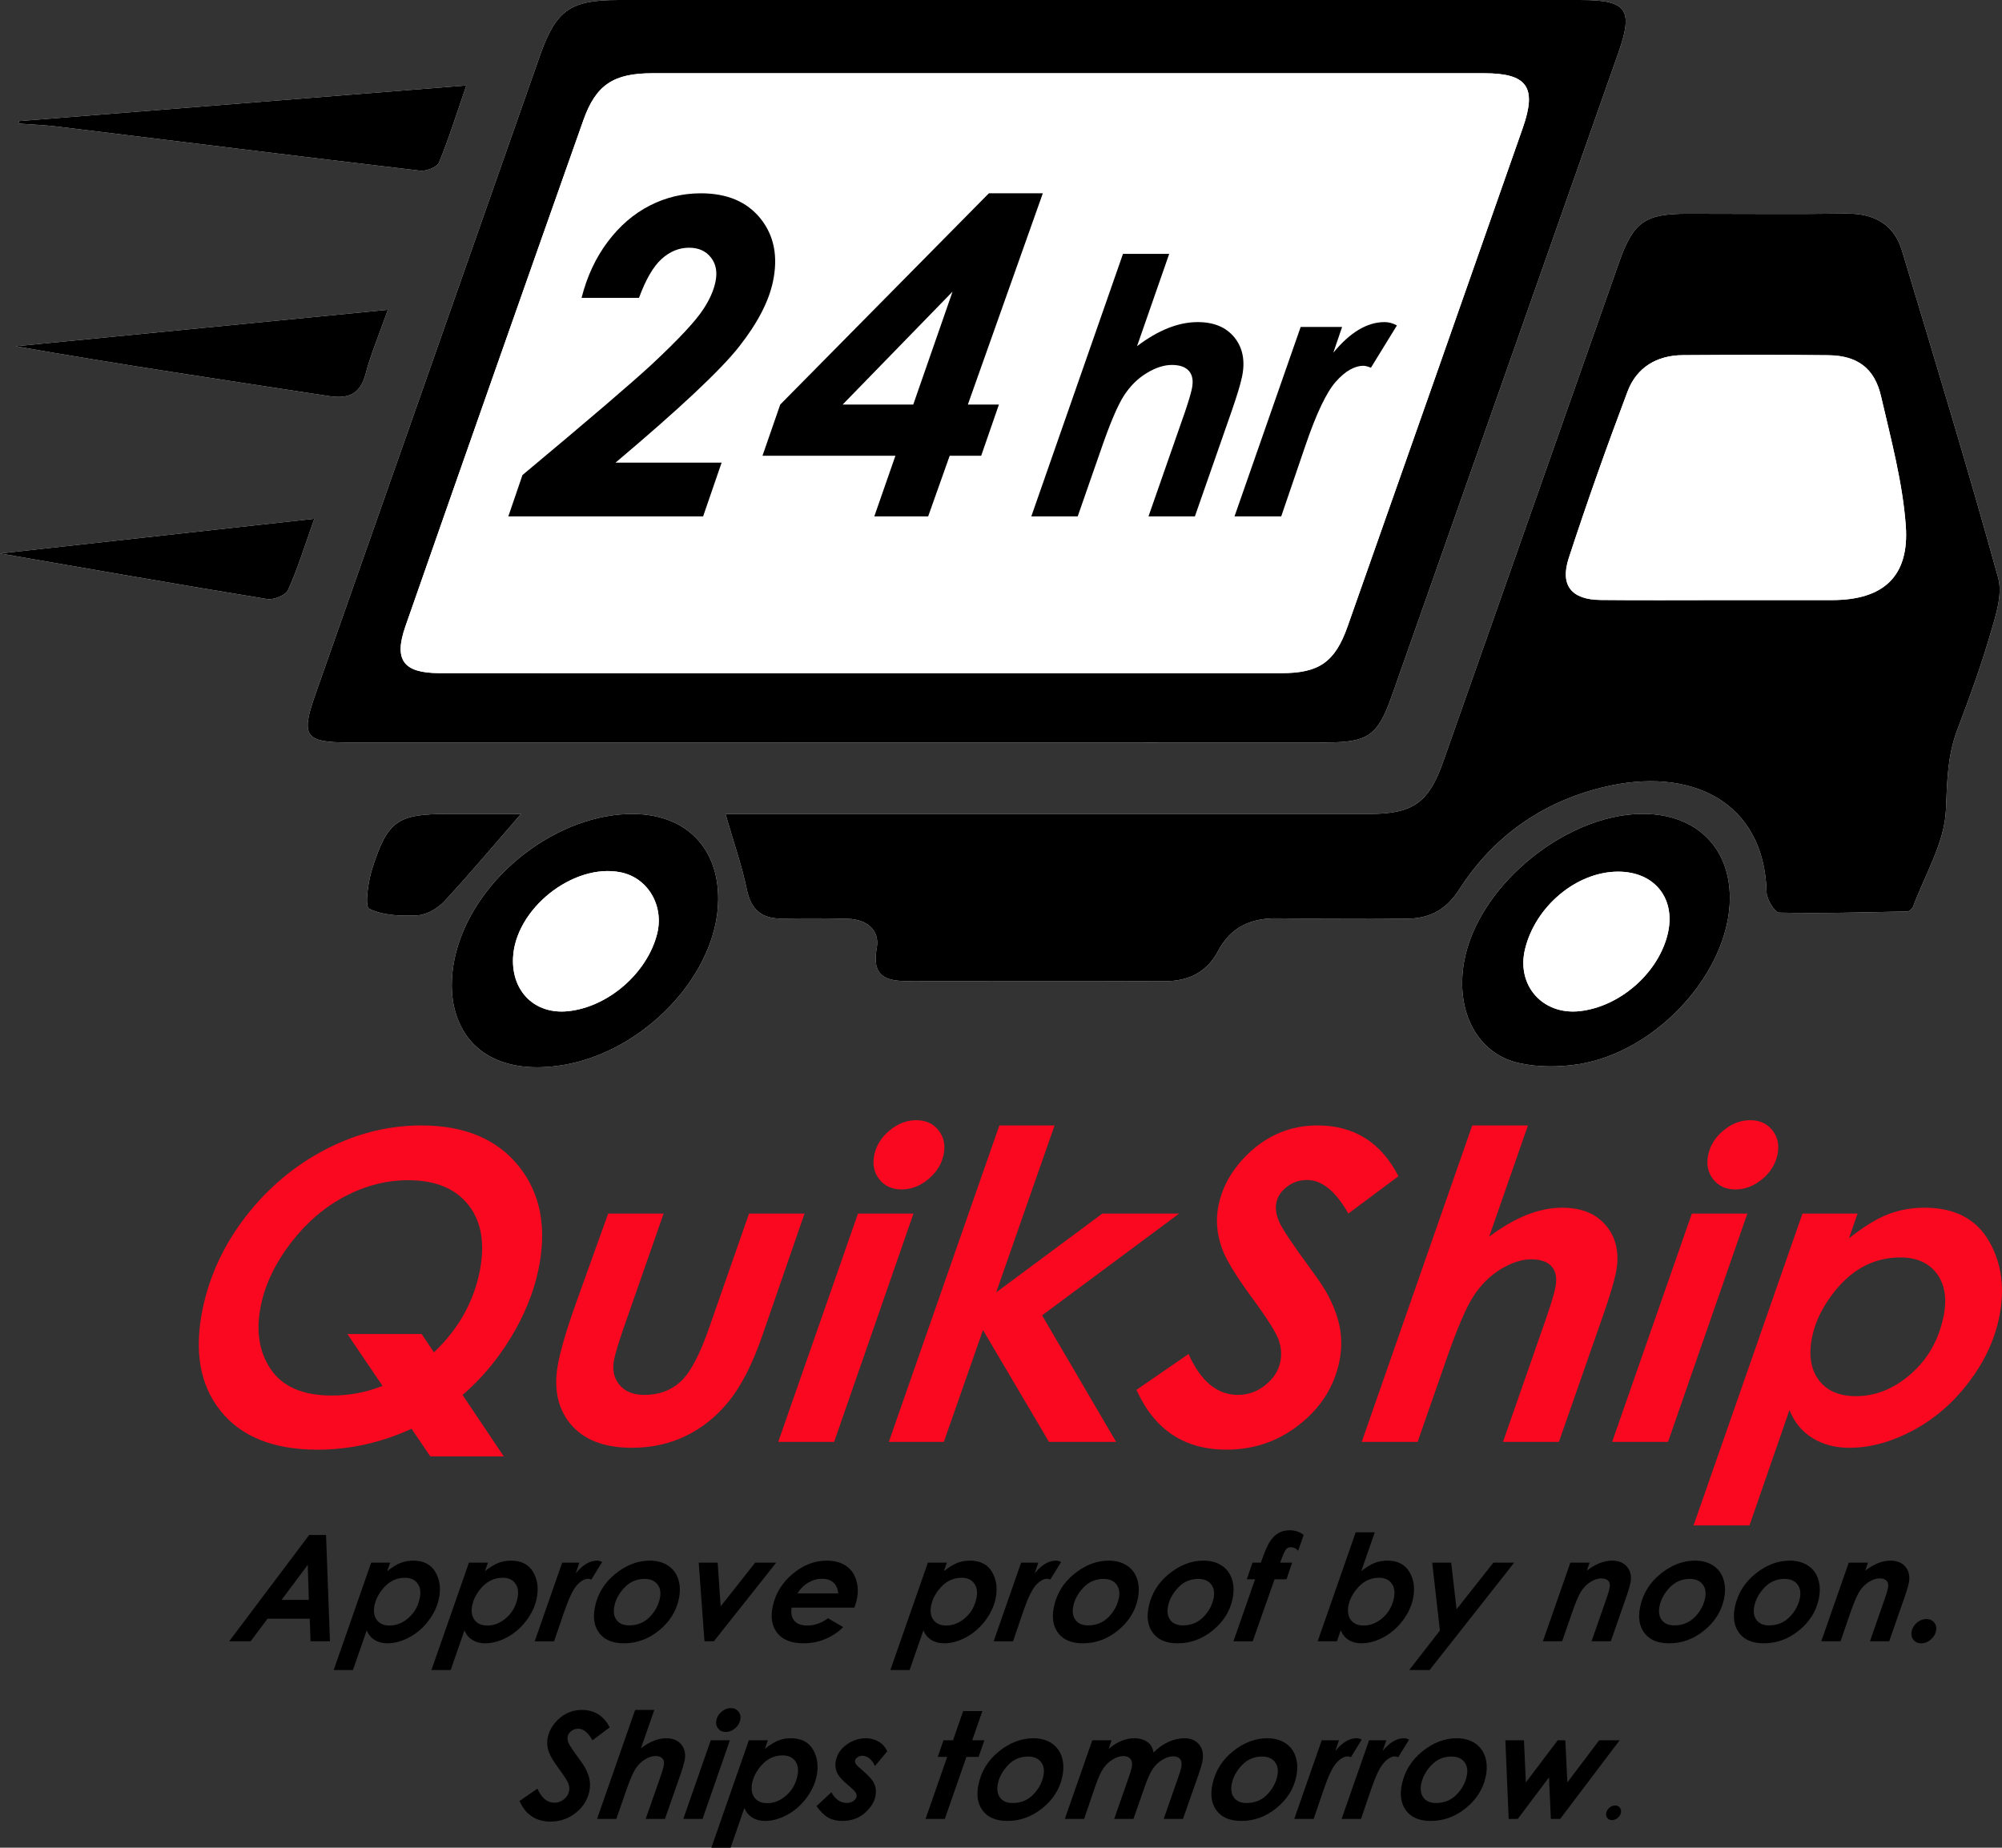 <!-- Generator: Adobe Illustrator 22.0.1, SVG Export Plug-In  -->
<svg version="1.1"
	 xmlns="http://www.w3.org/2000/svg" xmlns:xlink="http://www.w3.org/1999/xlink" xmlns:a="http://ns.adobe.com/AdobeSVGViewerExtensions/3.0/"
	 x="0px" y="0px" width="383.601px" height="354.079px" viewBox="0 0 383.601 354.079"
	 style="enable-background:new 0 0 383.601 354.079;" xml:space="preserve">
<rect x="0" y="0" width="383.601" height="354.079" fill="#333333" stroke="none"/>
<style type="text/css">
	.st0{fill:#FFFFFF;}
	.st1{fill:#F9081F;}
</style>
<defs>
</defs>
<g>
	<g>
		<path class="st0" d="M139.006,155.982c1.615,5.591,3.165,9.953,4.086,14.444c0.825,4.021,2.961,5.678,6.901,5.609
			c4.164-0.073,8.334-0.082,12.497,0.04c3.541,0.104,6.14,2.117,5.503,5.599c-1.016,5.552,1.85,6.352,6.109,6.348
			c16.331-0.013,32.662-0.038,48.993,0.015c4.582,0.015,8.124-1.665,10.283-5.763c2.469-4.686,6.389-6.378,11.515-6.291
			c7.996,0.136,15.999-0.082,23.995,0.078c4.739,0.095,8.054-1.454,10.745-5.652c6.463-10.083,15.768-16.647,27.404-19.514
			c16.997-4.188,31.058,2.754,31.459,20.102c0.032,1.376,1.554,3.875,2.427,3.894c8.177,0.181,16.363-0.053,24.546-0.23
			c0.386-0.008,0.957-0.536,1.109-0.945c2.28-6.14,6.014-12.236,6.281-18.476c0.229-5.354,0.273-10.395,2.202-15.449
			c2.314-6.061,4.518-12.184,6.34-18.406c1.008-3.442,2.349-7.478,1.464-10.671c-5.811-20.973-12.135-41.805-18.417-62.645
			c-1.549-5.14-5.373-7.2-10.709-7.13c-10.163,0.134-20.33,0.02-30.495,0.025c-8.144,0.004-10.297,1.592-13.068,9.468
			c-11.215,31.87-22.429,63.74-33.668,95.601c-2.751,7.799-5.817,9.942-14.055,9.944c-39.161,0.009-78.321,0.004-117.482,0.005
			C143.046,155.982,141.123,155.982,139.006,155.982z M160.212,142.286c31.326,0,62.653,0.014,93.979-0.01
			c7.935-0.006,9.82-1.353,12.452-8.816c14.501-41.118,28.991-82.24,43.458-123.37c2.92-8.301,1.609-10.085-7.226-10.086
			c-61.486-0.004-122.972-0.005-184.459,0.001c-9.21,0.001-11.918,2.001-14.983,10.731C89.1,51.56,74.752,92.379,60.388,133.193
			c-2.764,7.854-1.962,9.084,6.345,9.087C97.893,142.295,129.052,142.287,160.212,142.286z M331.454,172.06
			c0-9.307-6.009-15.561-15.434-16.062c-15.093-0.802-32.889,13.429-35.499,28.387c-1.654,9.475,2.536,17.577,10.602,19.353
			c3.61,0.795,7.6,0.779,11.274,0.21C317.546,201.601,331.454,186.134,331.454,172.06z M137.612,172.451
			c0.107-9.889-6.095-16.271-15.997-16.461c-14.593-0.28-30.471,11.871-34.249,26.611c-0.837,3.264-1.104,7.021-0.377,10.27
			c2.011,8.99,9.863,13.012,20.735,11.254C123.432,201.586,137.458,186.722,137.612,172.451z M3.64,23.204
			c-0.039,0.16-0.078,0.32-0.117,0.48c2.457,0.182,4.926,0.263,7.369,0.561c23.197,2.828,46.387,5.723,69.595,8.462
			c1.176,0.139,3.258-0.669,3.629-1.568c1.915-4.645,3.409-9.463,5.237-14.765C60.155,18.7,31.898,20.952,3.64,23.204z
			 M74.322,59.362c-24.379,2.39-47.856,4.692-71.334,6.994c20.03,3.512,40.034,6.476,60.021,9.544
			c3.69,0.566,5.994-0.296,7.036-4.235C71.057,67.839,72.625,64.159,74.322,59.362z M60.226,99.413
			c-20.693,2.285-40.592,4.482-60.226,6.65c16.844,2.911,33.991,5.927,51.173,8.735c1.265,0.207,3.574-0.728,4.031-1.745
			C57.08,108.874,58.428,104.459,60.226,99.413z M99.826,155.982c-3.754,0-8.832-0.001-13.909,0
			c-9.761,0.003-11.654,1.231-14.636,10.611c-0.784,2.466-1.405,7.163-0.549,7.57c2.721,1.292,6.197,1.435,9.333,1.24
			c1.787-0.111,3.873-1.38,5.144-2.756C90.341,167.092,95.207,161.293,99.826,155.982z"/>
		<path d="M139.006,155.982c2.117,0,4.04,0,5.963,0c39.161,0,78.321,0.004,117.482-0.005c8.239-0.002,11.304-2.145,14.055-9.944
			c11.24-31.861,22.454-63.731,33.668-95.601c2.771-7.876,4.924-9.464,13.068-9.468c10.165-0.006,20.332,0.109,30.495-0.025
			c5.337-0.07,9.16,1.99,10.709,7.13c6.282,20.84,12.606,41.672,18.417,62.645c0.885,3.193-0.456,7.229-1.464,10.671
			c-1.822,6.222-4.026,12.345-6.34,18.406c-1.929,5.053-1.972,10.094-2.202,15.449c-0.267,6.24-4.001,12.336-6.281,18.476
			c-0.152,0.409-0.723,0.937-1.109,0.945c-8.182,0.177-16.369,0.411-24.546,0.23c-0.873-0.019-2.395-2.518-2.427-3.894
			c-0.401-17.348-14.462-24.29-31.459-20.102c-11.636,2.867-20.941,9.43-27.404,19.514c-2.691,4.198-6.006,5.747-10.745,5.652
			c-7.995-0.16-15.998,0.058-23.995-0.078c-5.126-0.087-9.046,1.604-11.515,6.291c-2.159,4.097-5.701,5.777-10.283,5.763
			c-16.331-0.053-32.662-0.028-48.993-0.015c-4.258,0.003-7.124-0.796-6.109-6.348c0.637-3.482-1.962-5.495-5.503-5.599
			c-4.163-0.123-8.332-0.113-12.497-0.04c-3.94,0.069-6.076-1.588-6.901-5.609C142.171,165.935,140.621,161.573,139.006,155.982z
			 M330.108,114.998c6.985,0,13.969,0.005,20.954-0.001c9.741-0.009,14.827-4.466,14.102-14.296
			c-0.615-8.339-2.851-16.589-4.747-24.791c-1.24-5.364-4.548-7.768-10.048-7.835c-9.312-0.114-18.626-0.073-27.938-0.016
			c-4.975,0.031-8.836,2.361-10.57,6.95c-3.99,10.562-7.767,21.213-11.273,31.945c-1.718,5.257,0.547,7.962,6.072,8.02
			C314.475,115.056,322.292,114.994,330.108,114.998z"/>
		<path d="M160.212,142.286c-31.16,0-62.319,0.009-93.479-0.006c-8.307-0.004-9.109-1.234-6.345-9.087
			C74.752,92.379,89.1,51.56,103.433,10.735c3.065-8.729,5.773-10.73,14.983-10.731c61.486-0.005,122.972-0.005,184.459-0.001
			c8.836,0.001,10.146,1.785,7.226,10.086c-14.467,41.13-28.957,82.252-43.458,123.37c-2.632,7.463-4.517,8.81-12.452,8.816
			C222.865,142.299,191.538,142.286,160.212,142.286z M165.162,129.001c26.812,0,53.623,0.005,80.435-0.003
			c7.12-0.002,10.202-2.106,12.61-8.935c11.226-31.842,22.417-63.696,33.577-95.56c2.743-7.833,0.85-10.463-7.427-10.465
			c-53.123-0.013-106.247-0.012-159.37,0c-7.408,0.002-10.802,2.189-13.214,9.012c-11.422,32.3-22.786,64.62-34.088,96.962
			c-2.276,6.513-0.384,8.977,6.544,8.982C111.206,129.011,138.184,129,165.162,129.001z"/>
		<path d="M331.454,172.06c0,14.074-13.908,29.541-29.057,31.888c-3.675,0.569-7.664,0.585-11.274-0.21
			c-8.065-1.776-12.255-9.878-10.602-19.353c2.61-14.958,20.407-29.189,35.499-28.387
			C325.445,156.498,331.454,162.752,331.454,172.06z M310.017,167.037c-7.91,0.021-15.824,6.622-17.81,14.855
			c-1.68,6.962,3.39,12.685,10.522,11.875c7.569-0.859,14.794-7.098,16.737-14.451C321.295,172.387,317.164,167.018,310.017,167.037
			z"/>
		<path d="M137.612,172.451c-0.154,14.271-14.18,29.135-29.889,31.674c-10.872,1.758-18.724-2.265-20.735-11.254
			c-0.727-3.249-0.459-7.007,0.377-10.27c3.778-14.739,19.656-26.891,34.249-26.611C131.517,156.18,137.719,162.562,137.612,172.451
			z M98.299,183.619c-0.25,6.464,4.253,10.809,10.534,10.163c7.674-0.789,15.148-7.26,17.068-14.778
			c1.391-5.444-1.76-10.794-6.972-11.839C109.809,165.336,98.662,174.227,98.299,183.619z"/>
		<path d="M3.64,23.204c28.257-2.252,56.515-4.503,85.713-6.83c-1.829,5.302-3.323,10.12-5.237,14.765
			c-0.371,0.899-2.453,1.707-3.629,1.568c-23.208-2.738-46.397-5.633-69.595-8.462c-2.443-0.298-4.912-0.379-7.369-0.561
			C3.562,23.524,3.601,23.364,3.64,23.204z"/>
		<path d="M74.322,59.362c-1.697,4.798-3.264,8.477-4.277,12.303c-1.042,3.939-3.346,4.802-7.036,4.235
			c-19.987-3.068-39.991-6.032-60.021-9.544C26.465,64.054,49.943,61.752,74.322,59.362z"/>
		<path d="M60.226,99.413c-1.798,5.046-3.146,9.461-5.023,13.639c-0.457,1.018-2.766,1.952-4.031,1.745
			c-17.181-2.808-34.328-5.824-51.173-8.735C19.634,103.895,39.534,101.698,60.226,99.413z"/>
		<path d="M99.826,155.982c-4.619,5.311-9.485,11.11-14.616,16.664c-1.271,1.376-3.358,2.645-5.144,2.756
			c-3.136,0.195-6.613,0.053-9.333-1.24c-0.856-0.406-0.235-5.103,0.549-7.57c2.982-9.379,4.875-10.607,14.636-10.611
			C90.995,155.981,96.072,155.982,99.826,155.982z"/>
		<path class="st0" d="M330.108,114.996c-7.816-0.002-15.633,0.06-23.449-0.023c-5.525-0.059-7.79-2.764-6.072-8.02
			c3.506-10.732,7.283-21.383,11.273-31.945c1.734-4.589,5.595-6.92,10.57-6.95c9.313-0.057,18.627-0.099,27.938,0.016
			c5.5,0.068,8.808,2.472,10.048,7.835c1.896,8.202,4.133,16.453,4.747,24.791c0.725,9.83-4.361,14.287-14.102,14.296
			C344.077,115.003,337.092,114.998,330.108,114.996z"/>
		<path class="st0" d="M165.162,129c-26.978,0-53.956,0.01-80.934-0.008c-6.927-0.005-8.82-2.469-6.544-8.982
			c11.302-32.342,22.665-64.663,34.088-96.962c2.413-6.822,5.807-9.01,13.214-9.012c53.123-0.012,106.247-0.013,159.37,0
			c8.277,0.002,10.171,2.632,7.427,10.465c-11.161,31.865-22.351,63.719-33.577,95.56c-2.408,6.829-5.49,8.933-12.61,8.935
			C218.785,129.006,191.974,129.001,165.162,129z"/>
		<path class="st0" d="M310.017,167.037c7.148-0.019,11.279,5.35,9.448,12.28c-1.942,7.353-9.168,13.591-16.737,14.451
			c-7.132,0.81-12.202-4.912-10.522-11.875C294.193,173.659,302.107,167.058,310.017,167.037z"/>
		<path class="st0" d="M98.299,183.619c0.364-9.392,11.511-18.283,20.629-16.454c5.212,1.045,8.363,6.395,6.972,11.839
			c-1.921,7.518-9.394,13.989-17.068,14.778C102.551,194.428,98.048,190.083,98.299,183.619z"/>
	</g>
	<path d="M122.437,57.08h-11.003c1.033-4.087,2.695-7.659,4.988-10.717s4.975-5.376,8.047-6.953
		c3.072-1.577,6.346-2.366,9.823-2.366c5.036,0,8.852,1.621,11.447,4.865c2.595,3.244,3.381,7.274,2.357,12.092
		c-0.815,3.832-2.984,7.986-6.508,12.461c-3.524,4.475-11.406,11.873-23.644,22.191h20.324l-3.545,10.305H97.4l2.711-7.924
		c12.611-10.528,20.841-17.569,24.69-21.125c5.189-4.84,8.521-8.408,9.994-10.706c1.171-1.777,1.934-3.5,2.289-5.169
		c0.401-1.886,0.111-3.451-0.87-4.696c-0.981-1.245-2.375-1.867-4.181-1.867c-1.916,0-3.67,0.718-5.262,2.155
		C125.179,51.064,123.734,53.549,122.437,57.08z"/>
	<path d="M189.477,37.044h10.336L185.45,77.526h5.952l-3.399,9.813h-6.035l-4.123,11.619h-10.32l4.045-11.619H146.1l3.4-9.813
		L189.477,37.044z M182.521,55.883L161.46,77.526h13.526L182.521,55.883z"/>
	<path d="M215.176,48.646h8.855l-6.166,17.693c4.064-3.076,7.935-4.614,11.613-4.614c3.143,0,5.505,0.997,7.088,2.989
		c1.582,1.992,2.052,4.503,1.408,7.531c-0.303,1.425-0.944,3.551-1.923,6.379l-7.101,20.335h-8.89l6.932-19.851
		c0.701-2.046,1.162-3.581,1.379-4.604c0.312-1.468,0.134-2.597-0.533-3.386c-0.667-0.789-1.768-1.184-3.305-1.184
		c-1.492,0-3.094,0.518-4.807,1.552c-1.713,1.035-3.165,2.47-4.357,4.306c-1.192,1.836-2.659,5.279-4.4,10.331l-4.474,12.837h-8.889
		L215.176,48.646z"/>
	<path d="M249.219,62.659h7.938l-1.684,4.938c3.212-3.914,6.486-5.872,9.823-5.872c0.801,0,1.589,0.213,2.367,0.639l-4.981,8.1
		c-0.625-0.243-1.096-0.365-1.411-0.365c-1.738,0-3.502,1.007-5.295,3.02c-1.793,2.013-3.734,6.078-5.823,12.194l-4.66,13.645
		h-8.949L249.219,62.659z"/>
	<g>
		<path class="st1" d="M88.631,267.327l7.894,11.768H82.448l-3.59-5.299c-5.822,2.675-11.83,4.012-18.021,4.012
			c-8.443,0-14.648-2.494-18.613-7.48c-3.966-4.986-5.083-11.555-3.35-19.706c1.362-6.407,4.149-12.306,8.366-17.695
			c4.216-5.39,9.269-9.611,15.16-12.668c5.891-3.057,12-4.585,18.328-4.585c8.284,0,14.519,2.615,18.702,7.845
			c4.184,5.23,5.421,11.868,3.711,19.914c-0.924,4.344-2.677,8.643-5.259,12.894C95.297,260.576,92.215,264.244,88.631,267.327z
			 M83.145,259.15c4.566-4.317,7.464-9.371,8.696-15.163c1.151-5.417,0.481-9.74-2.009-12.971c-2.49-3.231-6.363-4.847-11.618-4.847
			c-4.156,0-8.196,1.032-12.119,3.097c-3.925,2.064-7.369,5.021-10.331,8.867c-2.962,3.848-4.877,7.809-5.743,11.884
			c-1.037,4.88-0.419,9.003,1.855,12.367c2.274,3.364,6.172,5.047,11.695,5.047c3.404,0,6.646-0.615,9.722-1.848l-6.733-9.936
			h14.236L83.145,259.15z"/>
		<path class="st1" d="M116.528,232.563h10.625l-7.809,22.361c-0.846,2.466-1.4,4.316-1.662,5.55
			c-0.41,1.931-0.084,3.553,0.979,4.866c1.063,1.314,2.668,1.971,4.815,1.971c2.766,0,5.072-0.845,6.92-2.534
			c1.85-1.689,3.672-5.12,5.471-10.295l7.654-21.919h10.634l-8.137,23.533c-1.854,5.308-3.944,9.415-6.269,12.323
			c-2.325,2.908-5.064,5.14-8.217,6.694c-3.154,1.554-6.639,2.332-10.456,2.332c-5.376,0-9.32-1.55-11.834-4.647
			c-2.513-3.098-3.249-7.102-2.205-12.01c0.638-3.003,1.808-6.861,3.513-11.579L116.528,232.563z"/>
		<path class="st1" d="M164.393,232.563h10.635l-15.198,43.756h-10.715L164.393,232.563z M175.571,214.668
			c1.823,0,3.247,0.65,4.271,1.95c1.023,1.3,1.342,2.862,0.954,4.686s-1.37,3.385-2.946,4.685c-1.578,1.301-3.277,1.95-5.1,1.95
			s-3.247-0.649-4.27-1.95c-1.024-1.3-1.343-2.861-0.956-4.685s1.37-3.386,2.947-4.686
			C172.048,215.318,173.748,214.668,175.571,214.668z"/>
		<path class="st1" d="M191.486,215.672h10.583l-11.192,31.994l20.342-15.104h14.72l-26.266,19.509l14.189,24.247h-12.869
			l-12.643-21.436l-7.5,21.436h-10.543L191.486,215.672z"/>
		<path class="st1" d="M267.959,225.405l-9.605,7.158c-2.412-4.288-5.053-6.434-7.922-6.434c-1.421,0-2.69,0.422-3.809,1.267
			c-1.118,0.844-1.802,1.856-2.053,3.036c-0.233,1.1-0.064,2.319,0.509,3.659c0.574,1.342,2.545,4.304,5.914,8.888
			c1.787,2.44,2.935,4.17,3.442,5.188c1.24,2.359,2.025,4.564,2.354,6.615c0.328,2.052,0.268,4.136-0.183,6.254
			c-1.009,4.745-3.545,8.727-7.606,11.945c-4.063,3.217-8.735,4.825-14.017,4.825c-8.043,0-13.786-3.82-17.229-11.461l9.988-6.878
			c2.32,5.229,5.478,7.843,9.473,7.843c1.903,0,3.636-0.616,5.199-1.851c1.562-1.232,2.529-2.721,2.899-4.464
			c0.292-1.367,0.191-2.761-0.297-4.182c-0.489-1.422-2.178-4.104-5.067-8.044c-3.058-4.155-4.979-7.293-5.761-9.411
			c-1.054-2.868-1.286-5.684-0.699-8.445c0.775-3.646,2.664-6.918,5.666-9.812c3.771-3.62,8.206-5.43,13.3-5.43
			C259.451,215.672,264.619,218.918,267.959,225.405z"/>
		<path class="st1" d="M282.095,215.672h10.675L285.336,237c4.899-3.707,9.565-5.562,13.999-5.562c3.788,0,6.637,1.202,8.544,3.604
			c1.907,2.402,2.474,5.429,1.697,9.077c-0.365,1.719-1.139,4.281-2.317,7.689l-8.561,24.512h-10.715l8.356-23.929
			c0.845-2.467,1.399-4.315,1.662-5.55c0.376-1.77,0.162-3.13-0.643-4.082c-0.805-0.951-2.132-1.428-3.984-1.428
			c-1.799,0-3.73,0.625-5.794,1.871c-2.064,1.248-3.814,2.978-5.251,5.19c-1.438,2.214-3.205,6.364-5.306,12.453l-5.392,15.474
			h-10.716L282.095,215.672z"/>
		<path class="st1" d="M324.174,232.563h10.635l-15.198,43.756h-10.715L324.174,232.563z M335.351,214.668
			c1.823,0,3.247,0.65,4.271,1.95c1.023,1.3,1.342,2.862,0.954,4.686s-1.37,3.385-2.946,4.685c-1.577,1.301-3.276,1.95-5.1,1.95
			s-3.247-0.649-4.271-1.95c-1.024-1.3-1.343-2.861-0.955-4.685s1.37-3.386,2.947-4.686
			C331.829,215.318,333.528,214.668,335.351,214.668z"/>
		<path class="st1" d="M335.217,292.326h-10.716l20.868-59.763h10.554l-1.644,4.745c2.782-2.213,5.267-3.744,7.452-4.595
			c2.188-0.851,4.53-1.276,7.027-1.276c5.765,0,9.881,2.132,12.35,6.395c2.468,4.263,3.104,9.21,1.906,14.84
			c-0.917,4.317-2.876,8.433-5.876,12.347c-3,3.915-6.559,6.965-10.675,9.15c-4.118,2.185-8.157,3.277-12.117,3.277
			c-2.677,0-5.021-0.616-7.033-1.848c-2.014-1.232-3.491-3.026-4.436-5.383L335.217,292.326z M364.127,240.968
			c-2.577,0-4.969,0.598-7.175,1.793c-2.207,1.195-4.235,3.055-6.087,5.579c-1.853,2.525-3.058,5.104-3.616,7.735
			c-0.734,3.451-0.335,6.226,1.198,8.326c1.532,2.101,3.919,3.15,7.159,3.15c3.771,0,7.272-1.408,10.501-4.223
			c3.228-2.815,5.315-6.448,6.262-10.899c0.729-3.432,0.32-6.199-1.224-8.305C369.601,242.021,367.262,240.968,364.127,240.968z"/>
	</g>
	<g>
		<path d="M59.245,294.152h3.228l0.746,20.375h-3.712l-0.159-4.335h-8.084l-3.239,4.335H43.91L59.245,294.152z M59.172,306.59
			l-0.202-6.711l-5.016,6.711H59.172z"/>
		<path d="M67.628,320.04h-3.69l7.187-20.583h3.635l-0.566,1.635c0.958-0.762,1.813-1.29,2.567-1.583
			c0.753-0.293,1.56-0.439,2.42-0.439c1.985,0,3.403,0.734,4.253,2.203c0.85,1.467,1.069,3.171,0.657,5.11
			c-0.316,1.486-0.991,2.904-2.024,4.253c-1.034,1.348-2.259,2.397-3.676,3.15c-1.419,0.752-2.81,1.129-4.174,1.129
			c-0.922,0-1.729-0.212-2.422-0.637c-0.693-0.424-1.203-1.042-1.527-1.854L67.628,320.04z M77.585,302.351
			c-0.888,0-1.712,0.207-2.471,0.618c-0.761,0.412-1.459,1.052-2.096,1.922c-0.638,0.869-1.053,1.757-1.246,2.663
			c-0.253,1.188-0.115,2.145,0.413,2.868c0.528,0.723,1.349,1.085,2.465,1.085c1.299,0,2.504-0.484,3.617-1.455
			c1.111-0.969,1.831-2.22,2.156-3.753c0.251-1.182,0.11-2.135-0.421-2.86C79.47,302.714,78.664,302.351,77.585,302.351z"/>
		<path d="M86.355,320.04h-3.69l7.188-20.583h3.635l-0.566,1.635c0.958-0.762,1.813-1.29,2.567-1.583
			c0.753-0.293,1.56-0.439,2.42-0.439c1.985,0,3.403,0.734,4.253,2.203c0.85,1.467,1.069,3.171,0.657,5.11
			c-0.316,1.486-0.991,2.904-2.024,4.253c-1.034,1.348-2.259,2.397-3.676,3.15c-1.419,0.752-2.81,1.129-4.174,1.129
			c-0.922,0-1.729-0.212-2.422-0.637c-0.693-0.424-1.203-1.042-1.527-1.854L86.355,320.04z M96.312,302.351
			c-0.888,0-1.712,0.207-2.471,0.618c-0.761,0.412-1.459,1.052-2.096,1.922c-0.638,0.869-1.053,1.757-1.246,2.663
			c-0.253,1.188-0.115,2.145,0.413,2.868c0.528,0.723,1.349,1.085,2.465,1.085c1.299,0,2.504-0.484,3.617-1.455
			c1.111-0.969,1.831-2.22,2.156-3.753c0.251-1.182,0.11-2.135-0.421-2.86C98.197,302.714,97.391,302.351,96.312,302.351z"/>
		<path d="M107.719,299.457h3.296l-0.699,2.051c1.333-1.625,2.692-2.438,4.078-2.438c0.332,0,0.66,0.089,0.982,0.266l-2.068,3.362
			c-0.259-0.1-0.454-0.15-0.586-0.15c-0.721,0-1.454,0.417-2.198,1.253s-1.55,2.522-2.418,5.062l-1.934,5.665h-3.715
			L107.719,299.457z"/>
		<path d="M124.511,299.069c1.339,0,2.49,0.31,3.453,0.929c0.962,0.618,1.627,1.496,1.996,2.631
			c0.368,1.137,0.402,2.411,0.102,3.822c-0.499,2.347-1.758,4.343-3.78,5.991c-2.021,1.648-4.265,2.473-6.73,2.473
			c-2.143,0-3.713-0.648-4.711-1.946c-0.998-1.297-1.275-2.994-0.829-5.09c0.538-2.53,1.848-4.631,3.929-6.303
			C120.02,299.905,122.212,299.069,124.511,299.069z M123.509,302.573c-1.512,0-2.786,0.543-3.823,1.628
			c-1.038,1.085-1.69,2.26-1.959,3.524c-0.239,1.128-0.103,2.035,0.41,2.723c0.513,0.688,1.318,1.031,2.416,1.031
			c1.558,0,2.856-0.524,3.895-1.572c1.038-1.048,1.701-2.245,1.987-3.593c0.235-1.108,0.081-2.009-0.463-2.702
			C125.426,302.92,124.605,302.573,123.509,302.573z"/>
		<path d="M133.882,299.457h3.628l0.573,8.38l6.615-8.38h4.027l-11.944,15.07h-1.796L133.882,299.457z"/>
		<path d="M158.659,310.117l2.896,1.687c-0.933,0.959-2.062,1.717-3.386,2.274s-2.719,0.837-4.188,0.837
			c-2.299,0-3.974-0.646-5.024-1.939c-1.05-1.292-1.348-3.01-0.892-5.152c0.52-2.447,1.79-4.518,3.807-6.212
			c2.018-1.694,4.2-2.542,6.544-2.542c1.413,0,2.605,0.31,3.577,0.929c0.972,0.618,1.651,1.519,2.038,2.7
			c0.386,1.182,0.432,2.466,0.138,3.851c-0.092,0.434-0.247,0.942-0.463,1.523h-12.022c-0.187,1.048-0.019,1.882,0.499,2.504
			c0.52,0.621,1.351,0.932,2.497,0.932C156.064,311.507,157.391,311.044,158.659,310.117z M160.612,305.358
			c-0.081-0.924-0.393-1.623-0.938-2.099c-0.545-0.477-1.275-0.713-2.189-0.713c-0.905,0-1.774,0.244-2.608,0.733
			c-0.833,0.489-1.534,1.182-2.104,2.078H160.612z"/>
		<path d="M174.293,320.04h-3.69l7.188-20.583h3.635l-0.566,1.635c0.958-0.762,1.813-1.29,2.567-1.583
			c0.753-0.293,1.56-0.439,2.42-0.439c1.985,0,3.403,0.734,4.253,2.203c0.85,1.467,1.069,3.171,0.657,5.11
			c-0.316,1.486-0.991,2.904-2.024,4.253c-1.034,1.348-2.259,2.397-3.676,3.15c-1.419,0.752-2.81,1.129-4.174,1.129
			c-0.922,0-1.729-0.212-2.422-0.637c-0.693-0.424-1.203-1.042-1.527-1.854L174.293,320.04z M184.25,302.351
			c-0.888,0-1.712,0.207-2.471,0.618c-0.761,0.412-1.459,1.052-2.096,1.922c-0.638,0.869-1.053,1.757-1.246,2.663
			c-0.253,1.188-0.115,2.145,0.413,2.868c0.528,0.723,1.349,1.085,2.465,1.085c1.299,0,2.504-0.484,3.617-1.455
			c1.111-0.969,1.831-2.22,2.156-3.753c0.251-1.182,0.11-2.135-0.421-2.86C186.135,302.714,185.329,302.351,184.25,302.351z"/>
		<path d="M195.657,299.457h3.296l-0.699,2.051c1.333-1.625,2.692-2.438,4.078-2.438c0.332,0,0.66,0.089,0.982,0.266l-2.068,3.362
			c-0.259-0.1-0.454-0.15-0.586-0.15c-0.721,0-1.454,0.417-2.198,1.253s-1.55,2.522-2.418,5.062l-1.934,5.665h-3.715
			L195.657,299.457z"/>
		<path d="M212.448,299.069c1.339,0,2.49,0.31,3.453,0.929c0.962,0.618,1.627,1.496,1.996,2.631
			c0.368,1.137,0.402,2.411,0.102,3.822c-0.499,2.347-1.758,4.343-3.78,5.991c-2.021,1.648-4.265,2.473-6.73,2.473
			c-2.143,0-3.713-0.648-4.711-1.946c-0.998-1.297-1.275-2.994-0.829-5.09c0.538-2.53,1.848-4.631,3.929-6.303
			C207.958,299.905,210.149,299.069,212.448,299.069z M211.446,302.573c-1.512,0-2.786,0.543-3.823,1.628
			c-1.038,1.085-1.69,2.26-1.959,3.524c-0.239,1.128-0.103,2.035,0.41,2.723c0.513,0.688,1.318,1.031,2.416,1.031
			c1.558,0,2.856-0.524,3.895-1.572c1.038-1.048,1.701-2.245,1.987-3.593c0.235-1.108,0.081-2.009-0.463-2.702
			C213.364,302.92,212.543,302.573,211.446,302.573z"/>
		<path d="M230.606,299.069c1.339,0,2.49,0.31,3.453,0.929c0.962,0.618,1.627,1.496,1.996,2.631
			c0.368,1.137,0.402,2.411,0.102,3.822c-0.499,2.347-1.758,4.343-3.78,5.991c-2.021,1.648-4.265,2.473-6.73,2.473
			c-2.143,0-3.713-0.648-4.711-1.946c-0.998-1.297-1.275-2.994-0.829-5.09c0.538-2.53,1.848-4.631,3.929-6.303
			C226.116,299.905,228.307,299.069,230.606,299.069z M229.604,302.573c-1.512,0-2.786,0.543-3.823,1.628
			c-1.038,1.085-1.69,2.26-1.959,3.524c-0.239,1.128-0.103,2.035,0.41,2.723c0.513,0.688,1.318,1.031,2.416,1.031
			c1.558,0,2.856-0.524,3.895-1.572c1.038-1.048,1.701-2.245,1.987-3.593c0.235-1.108,0.081-2.009-0.463-2.702
			C231.522,302.92,230.701,302.573,229.604,302.573z"/>
		<path d="M239.985,299.457h1.607c0.676-1.967,1.251-3.312,1.723-4.037c0.473-0.726,1.02-1.268,1.641-1.627
			c0.622-0.361,1.334-0.541,2.138-0.541c1.043,0,1.944,0.301,2.703,0.9l-1.057,3.021c-0.413-0.453-0.876-0.68-1.394-0.68
			c-0.388,0-0.702,0.141-0.941,0.423c-0.24,0.281-0.612,1.129-1.116,2.541h2.3l-1.08,3.187h-2.289l-4.192,11.884h-3.69l4.15-11.884
			h-1.582L239.985,299.457z"/>
		<path d="M256.165,314.527h-3.69l7.293-20.887h3.648l-2.587,7.448c0.96-0.761,1.816-1.287,2.57-1.581
			c0.754-0.292,1.562-0.438,2.424-0.438c1.979,0,3.396,0.734,4.254,2.203c0.855,1.467,1.078,3.171,0.666,5.11
			c-0.315,1.486-0.992,2.904-2.026,4.253c-1.034,1.348-2.262,2.397-3.683,3.15c-1.42,0.752-2.814,1.129-4.181,1.129
			c-0.933,0-1.744-0.212-2.435-0.638c-0.69-0.425-1.197-1.043-1.523-1.855L256.165,314.527z M264.228,302.351
			c-0.898,0-1.727,0.207-2.484,0.617c-0.756,0.412-1.455,1.052-2.094,1.921s-1.054,1.757-1.246,2.662
			c-0.253,1.189-0.114,2.146,0.415,2.871c0.529,0.723,1.354,1.085,2.473,1.085c1.303,0,2.51-0.484,3.624-1.455
			c1.114-0.969,1.835-2.22,2.16-3.753c0.251-1.182,0.109-2.135-0.424-2.86C266.119,302.714,265.311,302.351,264.228,302.351z"/>
		<path d="M274.425,299.457h3.634l1.032,8.939l7.055-8.939h3.986l-16.213,20.583h-3.905l5.885-7.569L274.425,299.457z"/>
		<path d="M300.896,299.457h3.69l-0.534,1.53c1.686-1.278,3.291-1.918,4.816-1.918c1.304,0,2.283,0.414,2.939,1.241
			s0.851,1.869,0.583,3.126c-0.125,0.592-0.392,1.475-0.798,2.648l-2.947,8.442h-3.69l2.877-8.242
			c0.291-0.849,0.482-1.486,0.572-1.91c0.13-0.609,0.056-1.078-0.223-1.406c-0.276-0.327-0.736-0.492-1.376-0.492
			c-0.621,0-1.287,0.215-2,0.645c-0.712,0.43-1.315,1.024-1.812,1.787c-0.495,0.761-1.105,2.19-1.829,4.287l-1.842,5.332h-3.69
			L300.896,299.457z"/>
		<path d="M324.778,299.069c1.339,0,2.49,0.31,3.453,0.929c0.962,0.618,1.627,1.496,1.995,2.631
			c0.368,1.137,0.402,2.411,0.102,3.822c-0.498,2.347-1.758,4.343-3.78,5.991c-2.021,1.648-4.265,2.473-6.73,2.473
			c-2.143,0-3.713-0.648-4.711-1.946c-0.998-1.297-1.275-2.994-0.829-5.09c0.537-2.53,1.848-4.631,3.929-6.303
			C320.288,299.905,322.479,299.069,324.778,299.069z M323.776,302.573c-1.512,0-2.786,0.543-3.823,1.628s-1.69,2.26-1.959,3.524
			c-0.239,1.128-0.104,2.035,0.409,2.723c0.514,0.688,1.318,1.031,2.416,1.031c1.558,0,2.855-0.524,3.895-1.572
			c1.038-1.048,1.701-2.245,1.987-3.593c0.235-1.108,0.081-2.009-0.463-2.702C325.694,302.92,324.873,302.573,323.776,302.573z"/>
		<path d="M342.936,299.069c1.339,0,2.49,0.31,3.453,0.929c0.962,0.618,1.627,1.496,1.995,2.631
			c0.368,1.137,0.402,2.411,0.102,3.822c-0.498,2.347-1.758,4.343-3.78,5.991c-2.021,1.648-4.265,2.473-6.73,2.473
			c-2.143,0-3.713-0.648-4.711-1.946c-0.998-1.297-1.275-2.994-0.829-5.09c0.537-2.53,1.848-4.631,3.929-6.303
			C338.446,299.905,340.638,299.069,342.936,299.069z M341.934,302.573c-1.512,0-2.786,0.543-3.823,1.628s-1.69,2.26-1.959,3.524
			c-0.239,1.128-0.104,2.035,0.409,2.723c0.514,0.688,1.318,1.031,2.416,1.031c1.558,0,2.855-0.524,3.895-1.572
			c1.038-1.048,1.701-2.245,1.987-3.593c0.235-1.108,0.081-2.009-0.463-2.702C343.852,302.92,343.031,302.573,341.934,302.573z"/>
		<path d="M354.235,299.457h3.69l-0.534,1.53c1.686-1.278,3.291-1.918,4.816-1.918c1.304,0,2.283,0.414,2.939,1.241
			s0.851,1.869,0.583,3.126c-0.126,0.592-0.393,1.475-0.798,2.648l-2.948,8.442h-3.689l2.877-8.242
			c0.291-0.849,0.482-1.486,0.572-1.91c0.13-0.609,0.056-1.078-0.223-1.406c-0.277-0.327-0.736-0.492-1.376-0.492
			c-0.621,0-1.287,0.215-2,0.645c-0.712,0.43-1.315,1.024-1.812,1.787c-0.495,0.761-1.105,2.19-1.829,4.287l-1.842,5.332h-3.69
			L354.235,299.457z"/>
		<path d="M369.118,310.26c0.637,0,1.136,0.227,1.496,0.679c0.361,0.452,0.473,1.002,0.335,1.648
			c-0.135,0.638-0.479,1.185-1.034,1.642c-0.554,0.457-1.149,0.686-1.786,0.686c-0.646,0-1.147-0.229-1.503-0.686
			c-0.354-0.457-0.465-1.004-0.33-1.642c0.138-0.646,0.481-1.196,1.029-1.648C367.874,310.487,368.472,310.26,369.118,310.26z"/>
		<path d="M116.828,331.031l-3.308,2.466c-0.831-1.478-1.74-2.217-2.728-2.217c-0.489,0-0.927,0.146-1.312,0.437
			c-0.385,0.291-0.621,0.64-0.707,1.047c-0.08,0.378-0.022,0.798,0.175,1.26c0.198,0.461,0.876,1.481,2.037,3.062
			c0.616,0.839,1.01,1.436,1.186,1.786c0.427,0.812,0.697,1.572,0.811,2.278c0.112,0.707,0.092,1.424-0.063,2.153
			c-0.348,1.635-1.221,3.006-2.619,4.113c-1.399,1.108-3.009,1.662-4.827,1.662c-2.771,0-4.749-1.315-5.935-3.946l3.44-2.369
			c0.798,1.802,1.887,2.701,3.263,2.701c0.655,0,1.252-0.212,1.791-0.637c0.538-0.426,0.871-0.938,0.999-1.537
			c0.1-0.472,0.065-0.951-0.103-1.44c-0.168-0.49-0.75-1.414-1.745-2.771c-1.053-1.432-1.714-2.512-1.984-3.242
			c-0.362-0.987-0.442-1.957-0.24-2.907c0.267-1.257,0.917-2.383,1.951-3.38c1.299-1.247,2.826-1.87,4.58-1.87
			C113.898,327.679,115.678,328.797,116.828,331.031z"/>
		<path d="M121.697,327.679h3.676l-2.56,7.346c1.688-1.277,3.295-1.916,4.822-1.916c1.305,0,2.285,0.413,2.942,1.24
			s0.852,1.869,0.584,3.127c-0.125,0.591-0.392,1.474-0.798,2.647l-2.948,8.442h-3.69l2.877-8.241
			c0.291-0.85,0.482-1.486,0.572-1.911c0.13-0.609,0.056-1.078-0.222-1.406c-0.277-0.327-0.734-0.491-1.372-0.491
			c-0.619,0-1.285,0.215-1.995,0.645c-0.71,0.429-1.313,1.025-1.809,1.787c-0.495,0.763-1.104,2.192-1.827,4.289l-1.857,5.329h-3.69
			L121.697,327.679z"/>
		<path d="M136.189,333.497h3.663l-5.234,15.069h-3.69L136.189,333.497z M140.039,327.334c0.628,0,1.117,0.224,1.471,0.671
			c0.352,0.448,0.462,0.986,0.329,1.613c-0.133,0.628-0.472,1.166-1.015,1.614c-0.543,0.447-1.128,0.671-1.756,0.671
			s-1.118-0.224-1.471-0.671c-0.352-0.448-0.462-0.986-0.329-1.614c0.133-0.627,0.472-1.165,1.015-1.613
			C138.825,327.557,139.411,327.334,140.039,327.334z"/>
		<path d="M139.992,354.079h-3.69l7.188-20.582h3.635l-0.566,1.634c0.958-0.762,1.813-1.29,2.566-1.582
			c0.753-0.294,1.56-0.439,2.42-0.439c1.985,0,3.403,0.733,4.253,2.202c0.85,1.468,1.069,3.172,0.657,5.11
			c-0.316,1.486-0.991,2.904-2.024,4.253c-1.034,1.348-2.259,2.397-3.676,3.15c-1.419,0.753-2.81,1.129-4.174,1.129
			c-0.922,0-1.729-0.212-2.422-0.636c-0.693-0.425-1.203-1.042-1.527-1.854L139.992,354.079z M149.949,336.391
			c-0.888,0-1.712,0.206-2.471,0.617c-0.76,0.412-1.459,1.052-2.096,1.922c-0.638,0.87-1.053,1.757-1.246,2.664
			c-0.252,1.188-0.115,2.144,0.413,2.867c0.528,0.723,1.349,1.085,2.465,1.085c1.299,0,2.504-0.484,3.617-1.455
			c1.111-0.968,1.831-2.22,2.156-3.753c0.251-1.182,0.11-2.135-0.421-2.859C151.833,336.754,151.028,336.391,149.949,336.391z"/>
		<path d="M170.014,335.602l-2.364,2.825c-0.31-0.675-0.681-1.17-1.113-1.489c-0.433-0.318-0.867-0.478-1.301-0.478
			c-0.334,0-0.636,0.093-0.905,0.277c-0.271,0.184-0.431,0.393-0.48,0.623c-0.047,0.222-0.001,0.443,0.136,0.665
			c0.128,0.222,0.571,0.65,1.324,1.288c1.2,1.015,1.948,1.886,2.243,2.61s0.353,1.512,0.172,2.362
			c-0.237,1.116-0.922,2.174-2.052,3.171c-1.131,0.998-2.569,1.496-4.314,1.496c-1.007,0-1.88-0.203-2.621-0.609
			c-0.74-0.406-1.502-1.15-2.289-2.229l2.851-2.659c0.744,1.366,1.729,2.05,2.958,2.05c0.489,0,0.905-0.118,1.245-0.354
			c0.341-0.235,0.546-0.515,0.615-0.839c0.055-0.258,0.001-0.523-0.163-0.795c-0.164-0.272-0.666-0.76-1.503-1.462
			c-0.973-0.812-1.614-1.51-1.924-2.091c-0.438-0.813-0.56-1.672-0.367-2.577c0.269-1.265,0.966-2.295,2.09-3.089
			c1.125-0.793,2.338-1.19,3.64-1.19c0.914,0,1.736,0.217,2.466,0.651C169.084,334.194,169.638,334.808,170.014,335.602z"/>
		<path d="M184.557,327.901h3.677l-1.95,5.596h2.341l-1.121,3.186h-2.33l-4.142,11.884h-3.69l4.15-11.884h-1.814l1.106-3.186h1.82
			L184.557,327.901z"/>
		<path d="M197.995,333.109c1.339,0,2.49,0.31,3.453,0.928c0.962,0.618,1.627,1.496,1.995,2.631
			c0.368,1.137,0.402,2.411,0.102,3.823c-0.499,2.346-1.758,4.342-3.78,5.991c-2.021,1.647-4.265,2.472-6.73,2.472
			c-2.143,0-3.713-0.648-4.711-1.945c-0.998-1.298-1.274-2.995-0.829-5.091c0.538-2.53,1.848-4.631,3.929-6.303
			C193.505,333.945,195.696,333.109,197.995,333.109z M196.993,336.612c-1.512,0-2.786,0.543-3.823,1.628s-1.69,2.261-1.959,3.525
			c-0.24,1.127-0.104,2.034,0.409,2.722c0.513,0.688,1.318,1.032,2.416,1.032c1.558,0,2.856-0.524,3.895-1.572
			c1.038-1.048,1.701-2.246,1.987-3.594c0.235-1.108,0.081-2.009-0.463-2.701S198.09,336.612,196.993,336.612z"/>
		<path d="M209.293,333.497h3.704l-0.577,1.647c1.627-1.357,3.271-2.035,4.933-2.035c0.674,0,1.279,0.115,1.816,0.345
			c0.537,0.229,0.95,0.524,1.238,0.884c0.288,0.357,0.494,0.859,0.615,1.503c0.882-0.892,1.839-1.57,2.869-2.035
			c1.032-0.465,2.05-0.696,3.056-0.696c1.265,0,2.223,0.423,2.873,1.27c0.651,0.846,0.833,1.943,0.546,3.294
			c-0.108,0.509-0.289,1.142-0.542,1.9l-3.155,8.993h-3.69l2.704-7.743c0.36-1.043,0.577-1.735,0.649-2.076
			c0.151-0.712,0.087-1.252-0.191-1.621c-0.278-0.37-0.742-0.555-1.39-0.555c-0.631,0-1.315,0.225-2.055,0.673
			c-0.74,0.448-1.358,1.044-1.854,1.787c-0.497,0.744-1.053,2.021-1.67,3.832l-1.992,5.703h-3.689l2.863-8.199
			c0.233-0.667,0.402-1.237,0.502-1.71c0.14-0.658,0.061-1.179-0.239-1.563c-0.298-0.386-0.758-0.577-1.379-0.577
			c-0.595,0-1.248,0.205-1.962,0.617c-0.714,0.411-1.32,0.97-1.818,1.678c-0.499,0.707-1,1.791-1.505,3.252l-2.232,6.503h-3.69
			L209.293,333.497z"/>
		<path d="M242.816,333.109c1.339,0,2.49,0.31,3.453,0.928c0.962,0.618,1.627,1.496,1.995,2.631
			c0.368,1.137,0.402,2.411,0.102,3.823c-0.498,2.346-1.758,4.342-3.78,5.991c-2.021,1.647-4.265,2.472-6.73,2.472
			c-2.143,0-3.713-0.648-4.711-1.945c-0.998-1.298-1.274-2.995-0.829-5.091c0.538-2.53,1.848-4.631,3.929-6.303
			C238.326,333.945,240.517,333.109,242.816,333.109z M241.814,336.612c-1.512,0-2.786,0.543-3.823,1.628s-1.69,2.261-1.959,3.525
			c-0.24,1.127-0.104,2.034,0.409,2.722c0.513,0.688,1.318,1.032,2.416,1.032c1.558,0,2.856-0.524,3.895-1.572
			c1.038-1.048,1.701-2.246,1.987-3.594c0.235-1.108,0.081-2.009-0.463-2.701S242.911,336.612,241.814,336.612z"/>
		<path d="M253.256,333.497h3.296l-0.699,2.05c1.333-1.625,2.692-2.438,4.078-2.438c0.332,0,0.66,0.089,0.982,0.266l-2.068,3.362
			c-0.259-0.101-0.454-0.151-0.586-0.151c-0.721,0-1.454,0.418-2.198,1.253c-0.743,0.836-1.55,2.523-2.417,5.063l-1.935,5.664
			h-3.715L253.256,333.497z"/>
		<path d="M262.328,333.497h3.296l-0.699,2.05c1.333-1.625,2.692-2.438,4.078-2.438c0.332,0,0.66,0.089,0.982,0.266l-2.068,3.362
			c-0.259-0.101-0.454-0.151-0.586-0.151c-0.721,0-1.454,0.418-2.198,1.253c-0.743,0.836-1.55,2.523-2.417,5.063l-1.935,5.664
			h-3.715L262.328,333.497z"/>
		<path d="M279.119,333.109c1.339,0,2.49,0.31,3.453,0.928c0.962,0.618,1.627,1.496,1.995,2.631
			c0.368,1.137,0.402,2.411,0.102,3.823c-0.498,2.346-1.758,4.342-3.78,5.991c-2.021,1.647-4.265,2.472-6.73,2.472
			c-2.143,0-3.713-0.648-4.711-1.945c-0.998-1.298-1.274-2.995-0.829-5.091c0.537-2.53,1.848-4.631,3.929-6.303
			C274.629,333.945,276.82,333.109,279.119,333.109z M278.117,336.612c-1.512,0-2.786,0.543-3.823,1.628s-1.69,2.261-1.959,3.525
			c-0.239,1.127-0.104,2.034,0.409,2.722c0.514,0.688,1.318,1.032,2.416,1.032c1.558,0,2.855-0.524,3.895-1.572
			c1.038-1.048,1.701-2.246,1.987-3.594c0.235-1.108,0.081-2.009-0.463-2.701S279.214,336.612,278.117,336.612z"/>
		<path d="M288.442,333.497h3.562l0.365,8.075l6.102-8.075h1.459l0.39,8.075l6.094-8.075h3.927l-11.4,15.069h-1.782l-0.357-7.965
			l-5.986,7.965h-1.743L288.442,333.497z"/>
		<path d="M309.472,345.996c0.384,0,0.684,0.137,0.901,0.408c0.218,0.272,0.285,0.604,0.202,0.994
			c-0.082,0.384-0.289,0.713-0.623,0.988s-0.692,0.414-1.076,0.414c-0.39,0-0.691-0.139-0.905-0.414
			c-0.215-0.275-0.281-0.604-0.199-0.988c0.083-0.39,0.289-0.722,0.62-0.994C308.722,346.132,309.082,345.996,309.472,345.996z"/>
	</g>
</g>
</svg>